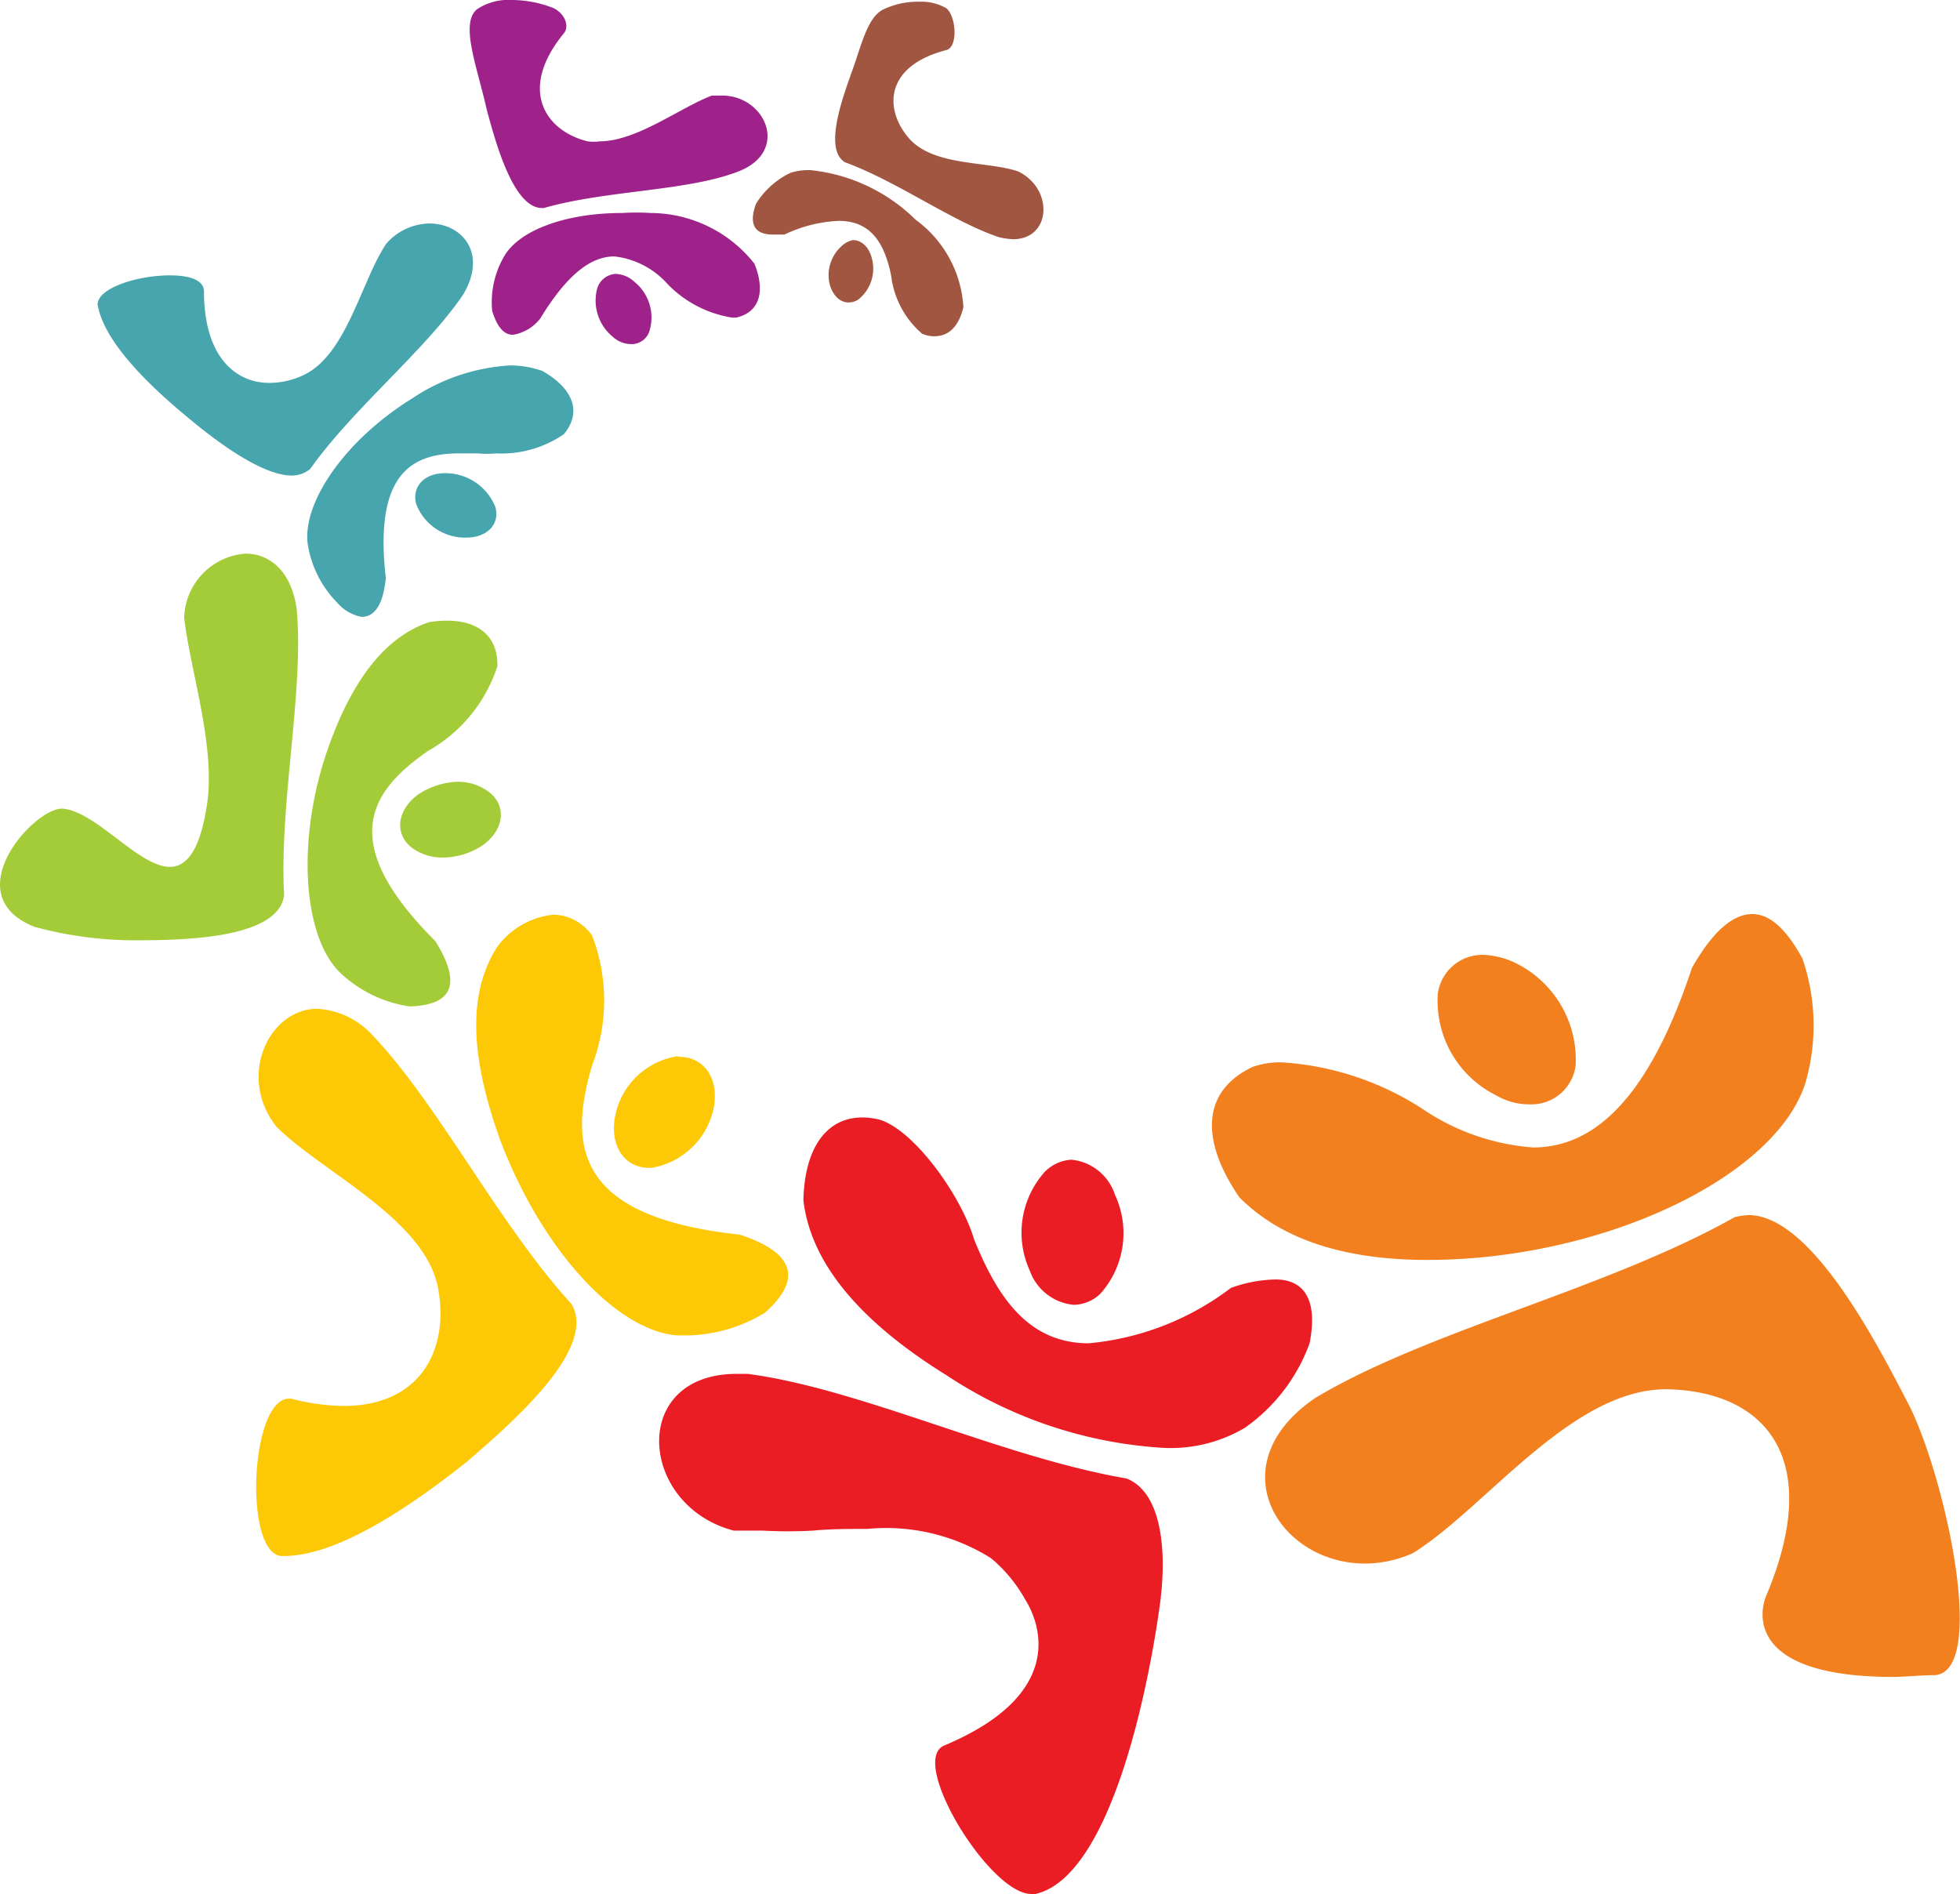 <svg viewBox="0 0 67.26 65" xmlns="http://www.w3.org/2000/svg"><defs><style>.cls-1{fill:#fdc906;}.cls-2{fill:#a4cc38;}.cls-3{fill:#47a5ad;}.cls-4{fill:#ea1c24;}.cls-5{fill:#f2801f;}.cls-6{fill:#9f228b;}.cls-7{fill:#a15641;}</style></defs><title>logotr</title><g data-name="Layer 2" id="Layer_2"><g data-name="Layer 1" id="Layer_1-2"><g data-name="Layer 1-2" id="Layer_1-2-2"><path class="cls-1" d="M10.89,34.62a2.78,2.78,0,0,1,1.82.83c2.32,2.41,4.38,6.54,6.9,9.3.93,1.56-2.19,4.2-3.57,5.4-2.71,2.16-4.81,3.25-6.3,3.25h-.1C8.36,53.26,8.59,48,9.92,48H10a7.16,7.16,0,0,0,1.79.25c2.74,0,3.66-2.07,3.22-4.15-.53-2.32-4-3.9-5.53-5.44C8.13,36.94,9.23,34.62,10.89,34.62Z"></path><path class="cls-2" d="M8.43,19c.79,0,1.56.56,1.75,1.89.26,2.84-.6,6.64-.43,9.84-.21,1.54-3.7,1.54-5.25,1.54a13.21,13.21,0,0,1-3.31-.46c-2.72-1.07-.06-4.06.94-4.06,1.16.08,2.63,2,3.7,2,.53,0,1-.48,1.25-2,.37-2-.55-4.71-.76-6.55A2.27,2.27,0,0,1,8.43,19Z"></path><path class="cls-2" d="M15.69,26.83a1.75,1.75,0,0,1,1.06.33c.64.46.57,1.29-.16,1.83a2.48,2.48,0,0,1-1.42.44,1.76,1.76,0,0,1-1-.31c-.64-.46-.57-1.29.16-1.84A2.59,2.59,0,0,1,15.69,26.83Z"></path><path class="cls-1" d="M19,31.39a1.66,1.66,0,0,1,1.32.72,6.21,6.21,0,0,1,0,4.45c-.83,2.81-.54,5.21,5.06,5.81,1.88.61,2.17,1.53.87,2.68a5.27,5.27,0,0,1-2.64.78h-.39c-2.12-.19-4.65-3-6.05-6.69-1-2.77-1.16-5-.11-6.64A2.74,2.74,0,0,1,19,31.39Z"></path><path class="cls-1" d="M23.31,36.27c.89,0,1.39.8,1.17,1.81a2.62,2.62,0,0,1-2.13,2h-.07c-.88,0-1.38-.8-1.16-1.83a2.58,2.58,0,0,1,2.12-2Z"></path><path class="cls-2" d="M15.34,21.3c1.08,0,1.75.54,1.73,1.56a5.16,5.16,0,0,1-2.38,2.91c-2,1.39-3.16,3.12.25,6.53.9,1.45.62,2.19-.88,2.24a4.39,4.39,0,0,1-2.4-1.17c-1.27-1.25-1.49-4.56-.42-7.64.81-2.33,1.95-3.87,3.49-4.38A4.07,4.07,0,0,1,15.34,21.3Z"></path><path class="cls-3" d="M15.26,16.24h.07A1.85,1.85,0,0,1,17,17.4c.16.59-.28,1.05-1,1.05h-.07a1.79,1.79,0,0,1-1.65-1.16C14.13,16.71,14.55,16.24,15.26,16.24Z"></path><path class="cls-3" d="M14.74,7.67c1.1,0,2,1,1.16,2.43-1.28,1.9-3.77,3.9-5.26,6a1,1,0,0,1-.63.22c-1.07,0-2.72-1.29-3.49-1.93-1.94-1.59-3-2.91-3.17-3.94,0-.57,1.38-1,2.48-1C6.5,9.45,7,9.61,7,10c0,2.24,1.08,3.14,2.24,3.14a2.73,2.73,0,0,0,1.16-.26c1.49-.68,2-3.24,2.85-4.51A2,2,0,0,1,14.74,7.67Z"></path><path class="cls-3" d="M17.52,12.54a3.38,3.38,0,0,1,1.09.19c1.06.6,1.37,1.41.74,2.17a3.77,3.77,0,0,1-2.32.66,3.42,3.42,0,0,1-.64,0h-.64c-1.7,0-2.91.79-2.51,4.28-.09.89-.37,1.33-.83,1.33a1.46,1.46,0,0,1-.85-.5,3.67,3.67,0,0,1-1-2c-.19-1.45,1.32-3.6,3.59-5A6.74,6.74,0,0,1,17.52,12.54Z"></path><path class="cls-4" d="M25.28,47.15h.38c3.88.51,8.73,2.86,13,3.59,1.16.46,1.39,2.33,1.16,4.2-.36,2.73-1.65,9.46-4.29,10.06h-.14c-1.43,0-4.21-4.55-3-5.09,4.78-2,2.9-4.83,2.8-5A5,5,0,0,0,34,53.47a6.77,6.77,0,0,0-4.23-1c-.62,0-1.26,0-1.88.06a16.26,16.26,0,0,1-1.71,0h-1C21.91,51.67,21.59,47.15,25.28,47.15Z"></path><path class="cls-4" d="M36.77,39.8A1.75,1.75,0,0,1,38.26,41a3.12,3.12,0,0,1-.5,3.4,1.36,1.36,0,0,1-.91.38,1.77,1.77,0,0,1-1.51-1.17,3.13,3.13,0,0,1,.51-3.39A1.39,1.39,0,0,1,36.77,39.8Z"></path><path class="cls-4" d="M29.59,38.35a2.49,2.49,0,0,1,.61.08c1.17.37,2.77,2.57,3.23,4.11.81,2,1.87,3.56,3.93,3.56a9.47,9.47,0,0,0,4.88-1.9,4.72,4.72,0,0,1,1.53-.29c1,0,1.46.72,1.17,2.19A6.08,6.08,0,0,1,42.72,49a5,5,0,0,1-2.78.69,15.09,15.09,0,0,1-7.47-2.5c-2.92-1.81-4.65-3.82-4.9-6C27.61,39.4,28.36,38.35,29.59,38.35Z"></path><path class="cls-5" d="M50.91,32.77a2.79,2.79,0,0,1,1.16.31,3.7,3.7,0,0,1,2,3.49A1.53,1.53,0,0,1,52.5,37.9a2.24,2.24,0,0,1-1.16-.31,3.62,3.62,0,0,1-2-3.48A1.54,1.54,0,0,1,50.91,32.77Z"></path><path class="cls-5" d="M60,41.7c2.19,0,4.48,4.54,5.56,6.62,1.26,2.64,2.62,9.06.83,9.17-.51,0-1,.06-1.42.06-5.46,0-4.43-2.62-4.37-2.76,2-4.72,0-7-3.3-7.11S51,51.74,48.49,53.3a4.07,4.07,0,0,1-1.64.36c-3,0-5.06-3.4-1.72-5.68,3.88-2.33,10-3.73,14.4-6.21A2.65,2.65,0,0,1,60,41.7Z"></path><path class="cls-5" d="M60.13,31.37c.6,0,1.16.5,1.72,1.52a7.06,7.06,0,0,1,.1,4.29c-.89,2.78-5.43,5.3-10.64,5.92a20.06,20.06,0,0,1-2.32.14c-2.81,0-5-.68-6.46-2.15-1.37-2-1.27-3.67.47-4.48a2.82,2.82,0,0,1,1-.15,10,10,0,0,1,4.88,1.64,7.79,7.79,0,0,0,3.73,1.28c2,0,3.92-1.53,5.45-6.16C58.75,32,59.45,31.37,60.13,31.37Z"></path><path class="cls-6" d="M21.13,9.4a1,1,0,0,1,.65.28,1.57,1.57,0,0,1,.5,1.7.64.64,0,0,1-.62.43.94.94,0,0,1-.64-.26,1.6,1.6,0,0,1-.52-1.67A.7.7,0,0,1,21.13,9.4Z"></path><path class="cls-6" d="M21.34,7.31a8.34,8.34,0,0,1,1,0,4.56,4.56,0,0,1,3.55,1.74c.38.95.18,1.67-.63,1.85h-.13A3.93,3.93,0,0,1,22.9,9.74a2.86,2.86,0,0,0-1.82-.94c-.77,0-1.59.57-2.54,2.13a1.49,1.49,0,0,1-.94.56c-.31,0-.54-.27-.71-.82a3.13,3.13,0,0,1,.38-1.82C17.78,7.89,19.44,7.31,21.34,7.31Z"></path><path class="cls-6" d="M17.56,0A3.92,3.92,0,0,1,19,.28c.41.21.53.63.36.85-1.6,1.94-.65,3.36.8,3.72a1.48,1.48,0,0,0,.42,0c1.27,0,2.76-1.16,3.85-1.57h.35c1.49,0,2.33,1.91.57,2.6s-4.53.64-6.69,1.26h-.06c-1,0-1.61-2.33-1.89-3.35-.34-1.52-.94-3-.33-3.48A1.94,1.94,0,0,1,17.56,0Z"></path><path class="cls-7" d="M29.27,8.24c.29,0,.55.23.65.63a1.35,1.35,0,0,1-.48,1.42.62.62,0,0,1-.32.09c-.29,0-.54-.23-.65-.63A1.34,1.34,0,0,1,29,8.35.79.79,0,0,1,29.27,8.24Z"></path><path class="cls-7" d="M27.82,5.84a6,6,0,0,1,3.6,1.7,4,4,0,0,1,1.64,3c-.16.67-.5,1-1,1a1,1,0,0,1-.42-.09,3.11,3.11,0,0,1-1.06-2c-.21-1-.62-1.87-1.8-1.87a4.78,4.78,0,0,0-1.86.47h-.39c-.64,0-.84-.35-.59-1.05a2.8,2.8,0,0,1,1.19-1.07A2,2,0,0,1,27.82,5.84Z"></path><path class="cls-7" d="M31.53.06a1.72,1.72,0,0,1,.94.22c.34.26.42,1.34,0,1.44-2.09.54-2.14,2-1.3,3s2.71.8,3.76,1.16c1.23.58,1.16,2.33-.17,2.33a2.65,2.65,0,0,1-.48-.07C32.67,7.6,30.8,6.23,29,5.57c-.79-.47,0-2.43.3-3.3s.5-1.68,1-1.94A2.73,2.73,0,0,1,31.53.06Z"></path></g></g></g></svg>